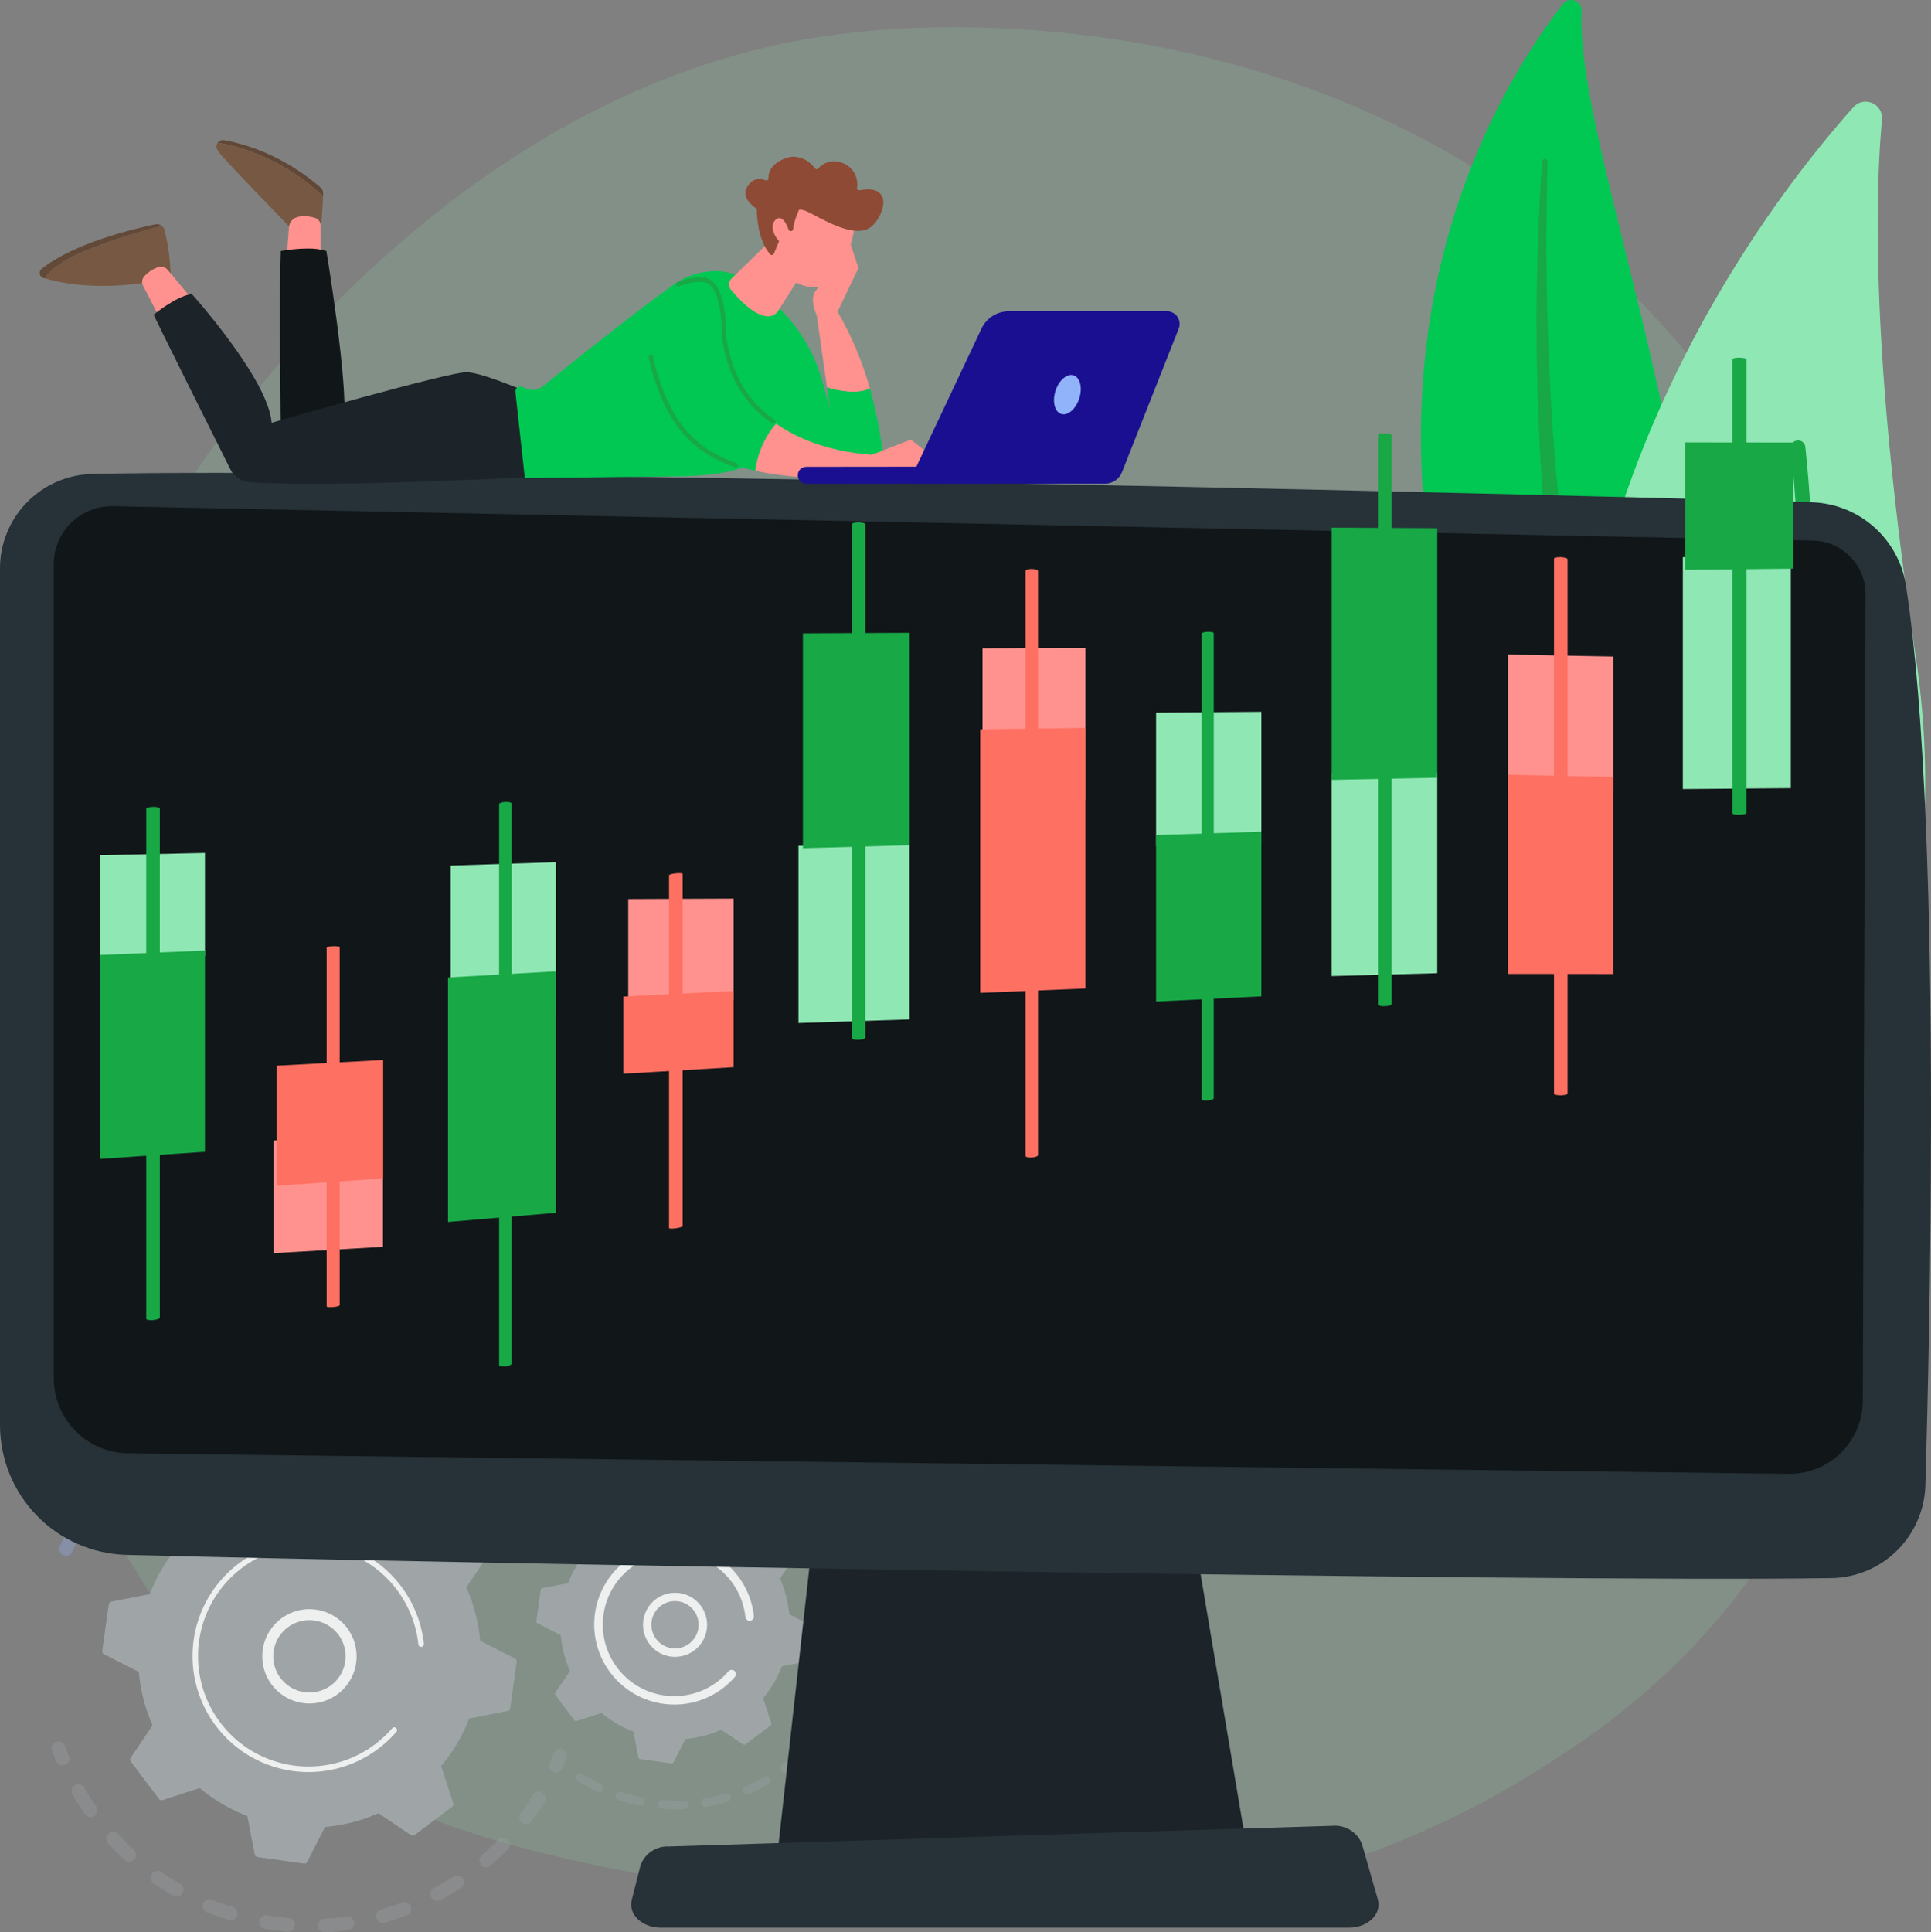 <svg xmlns="http://www.w3.org/2000/svg" xmlns:xlink="http://www.w3.org/1999/xlink" id="Group_226" data-name="Group 226" width="255.847" height="256" viewBox="0 0 255.847 256"><rect x="0" y="0" width="255.847" height="256" fill="#808080" stroke="none"/><defs><clipPath id="clip-path"><rect id="Rectangle_107" data-name="Rectangle 107" width="255.847" height="256" fill="none"></rect></clipPath><clipPath id="clip-path-2"><path id="Path_270" data-name="Path 270" d="M132.131,39.624c-.8.085-1.719.176-2.947.337C78.981,46.523,47.562,93.1,43.831,98.8c-31.467,48.077-33.47,125.69,7.711,162.895,18.123,16.373,39.216,19.654,64.2,24.3,15.488,2.883,65.582,11.316,109.405-17.945a96.341,96.341,0,0,0,16.921-13.735c38.981-40.181,38.884-113.5,8.233-160.837a117.065,117.065,0,0,0-23.04-26.142c-29.331-24.573-63.621-28.355-82.316-28.355a121.145,121.145,0,0,0-12.818.64" transform="translate(-20.401 -38.984)" fill="#00c853"></path></clipPath><clipPath id="clip-path-4"><rect id="Rectangle_24" data-name="Rectangle 24" width="22.993" height="161.656" fill="#18a846"></rect></clipPath><clipPath id="clip-path-5"><rect id="Rectangle_25" data-name="Rectangle 25" width="14.95" height="114.629" fill="#18a846"></rect></clipPath><clipPath id="clip-path-6"><rect id="Rectangle_26" data-name="Rectangle 26" width="66.349" height="22.847" fill="none"></rect></clipPath><clipPath id="clip-path-7"><rect id="Rectangle_27" data-name="Rectangle 27" width="68.273" height="25.299" fill="#9fa5a7"></rect></clipPath><clipPath id="clip-path-8"><rect id="Rectangle_28" data-name="Rectangle 28" width="39.748" height="18.78" fill="none"></rect></clipPath><clipPath id="clip-path-9"><rect id="Rectangle_29" data-name="Rectangle 29" width="35.872" height="16.209" fill="#9fa5a7"></rect></clipPath><clipPath id="clip-path-10"><path id="Path_290" data-name="Path 290" d="M1118.637,2132.978l-5.369,48.15h62.288l-8.113-48.15Z" transform="translate(-1113.268 -2132.978)" fill="#1c2429"></path></clipPath><clipPath id="clip-path-11"><path id="Path_291" data-name="Path 291" d="M12.232,677.19A12.512,12.512,0,0,0,0,689.7V803.177a17.214,17.214,0,0,0,16.77,17.209c41.447,1.069,186.407,3.66,225.861,3.079a12.666,12.666,0,0,0,12.47-12.306c.326-11.311.74-29.441.745-48.779v-.7c-.006-25.537-.734-53.057-3.321-69.709a13.034,13.034,0,0,0-12.463-11.033c-30.918-.989-156.123-3.894-211.046-3.894-6.766,0-12.46.044-16.785.141" transform="translate(0 -677.049)" fill="#263238"></path></clipPath><clipPath id="clip-path-12"><rect id="Rectangle_33" data-name="Rectangle 33" width="255.847" height="256" fill="#111619"></rect></clipPath><clipPath id="clip-path-13"><path id="Path_294" data-name="Path 294" d="M996.547,2613.92l-87.884,2.743a3.771,3.771,0,0,0-3.7,2.469l-1.17,4.626c-.479,1.894,1.381,3.657,3.857,3.657h91.162c2.517,0,4.385-1.817,3.838-3.731l-2.109-7.369a3.845,3.845,0,0,0-3.836-2.4l-.159,0" transform="translate(-903.718 -2613.918)" fill="#263238"></path></clipPath><clipPath id="clip-path-15"><rect id="Rectangle_45" data-name="Rectangle 45" width="223.706" height="91.963" fill="none"></rect></clipPath><clipPath id="clip-path-16"><path id="Path_296" data-name="Path 296" d="M2409.481,828.333l14.308-.119V797.8l-14.308-.2Z" transform="translate(-2409.481 -797.605)" fill="#8fe7b3"></path></clipPath><clipPath id="clip-path-17"><path id="Path_297" data-name="Path 297" d="M2225.039,1005.1v23.179a5.132,5.132,0,0,0,1.808,0v-23.147a2.63,2.63,0,0,0-.9-.095h-.158a2.013,2.013,0,0,0-.747.067" transform="translate(-2225.039 -1005.031)" fill="none"></path></clipPath><linearGradient id="linear-gradient" x1="-113.878" y1="6.988" x2="-113.827" y2="6.988" gradientUnits="objectBoundingBox"><stop offset="0" stop-color="#febbba"></stop><stop offset="1" stop-color="#ff928e"></stop></linearGradient><clipPath id="clip-path-18"><path id="Path_298" data-name="Path 298" d="M2159.043,955.22l13.948.072V937.326l-13.948-.264Z" transform="translate(-2159.043 -937.062)" fill="none"></path></clipPath><linearGradient id="linear-gradient-2" x1="-14.323" y1="9.286" x2="-14.317" y2="9.286" xlink:href="#linear-gradient"></linearGradient><clipPath id="clip-path-19"><path id="Path_300" data-name="Path 300" d="M1906.747,1106.034v26.882l13.985-.38v-26.588Z" transform="translate(-1906.747 -1105.948)" fill="#8fe7b3"></path></clipPath><clipPath id="clip-path-20"><path id="Path_301" data-name="Path 301" d="M1721.423,1093.315v21.795a4.411,4.411,0,0,0,1.625-.032v-21.763a4.412,4.412,0,0,0-1.625,0" transform="translate(-1721.423 -1093.24)" fill="none"></path></clipPath><linearGradient id="linear-gradient-3" x1="-98.037" y1="7.058" x2="-97.98" y2="7.058" xlink:href="#linear-gradient"></linearGradient><clipPath id="clip-path-21"><path id="Path_302" data-name="Path 302" d="M1655.309,1019.144v17.705l13.948-.314v-17.508Z" transform="translate(-1655.309 -1019.027)" fill="#8fe7b3"></path></clipPath><clipPath id="clip-path-22"><path id="Path_303" data-name="Path 303" d="M1467.719,981.274V1009.2a1.874,1.874,0,0,0,.835.081,1.9,1.9,0,0,0,.834-.113V981.282a1.886,1.886,0,0,0-.834-.1h-.038a1.767,1.767,0,0,0-.8.093" transform="translate(-1467.719 -981.181)" fill="none"></path></clipPath><linearGradient id="linear-gradient-4" x1="-81.359" y1="5.878" x2="-81.304" y2="5.878" xlink:href="#linear-gradient"></linearGradient><clipPath id="clip-path-23"><path id="Path_304" data-name="Path 304" d="M1406.765,927.872v20.344l13.641-.261V927.841Z" transform="translate(-1406.765 -927.841)" fill="none"></path></clipPath><linearGradient id="linear-gradient-5" x1="-9.543" y1="8.35" x2="-9.536" y2="8.35" xlink:href="#linear-gradient"></linearGradient><clipPath id="clip-path-24"><path id="Path_306" data-name="Path 306" d="M1143.27,1208.865v23.48l14.712-.48v-23.2Z" transform="translate(-1143.27 -1208.659)" fill="#8fe7b3"></path></clipPath><clipPath id="clip-path-25"><path id="Path_307" data-name="Path 307" d="M899.544,1286.479v13.528l13.953-.222v-13.366Z" transform="translate(-899.544 -1286.418)" fill="none"></path></clipPath><linearGradient id="linear-gradient-6" x1="-5.966" y1="10.079" x2="-5.959" y2="10.079" xlink:href="#linear-gradient"></linearGradient><clipPath id="clip-path-26"><path id="Path_308" data-name="Path 308" d="M645.263,1234.775v20.176l13.958-.7v-19.926Z" transform="translate(-645.263 -1234.325)" fill="#8fe7b3"></path></clipPath><clipPath id="clip-path-27"><path id="Path_309" data-name="Path 309" d="M451.873,1543.281a2.608,2.608,0,0,0-.865.1v21.43a2.558,2.558,0,0,0,.865.034,2.631,2.631,0,0,0,.863-.114v-21.4a1.6,1.6,0,0,0-.613-.055c-.079,0-.163,0-.25,0" transform="translate(-451.008 -1543.277)" fill="none"></path></clipPath><linearGradient id="linear-gradient-7" x1="-24.149" y1="5.244" x2="-24.096" y2="5.244" xlink:href="#linear-gradient"></linearGradient><clipPath id="clip-path-28"><path id="Path_310" data-name="Path 310" d="M391.8,1626.5v14.918l14.484-.836v-14.731Z" transform="translate(-391.796 -1625.851)" fill="none"></path></clipPath><linearGradient id="linear-gradient-8" x1="-2.503" y1="6.781" x2="-2.497" y2="6.781" xlink:href="#linear-gradient"></linearGradient><clipPath id="clip-path-29"><path id="Path_311" data-name="Path 311" d="M143.809,1221.4v13.842l13.852-.485V1221.1Z" transform="translate(-143.809 -1221.097)" fill="#8fe7b3"></path></clipPath><clipPath id="clip-path-30"><path id="Path_312" data-name="Path 312" d="M210.326,1155.111c-.5.011-.9.124-.9.253v67.581c0,.129.4.2.9.158s.9-.181.9-.31v-67.468c0-.123-.362-.216-.823-.216h-.074" transform="translate(-209.427 -1155.11)" fill="#18a846"></path></clipPath><clipPath id="clip-path-31"><path id="Path_313" data-name="Path 313" d="M143.809,1361.385V1388.4l13.852-.935V1360.8Z" transform="translate(-143.809 -1360.797)" fill="#18a846"></path></clipPath><clipPath id="clip-path-32"><path id="Path_314" data-name="Path 314" d="M468.57,1354.593c-.477.02-.865.11-.865.2v47.514c0,.091.387.131.865.089s.863-.149.863-.24v-47.436c0-.079-.288-.132-.674-.132-.061,0-.124,0-.189,0" transform="translate(-467.705 -1354.589)" fill="none"></path></clipPath><linearGradient id="linear-gradient-9" x1="-0.547" y1="4.652" x2="-0.545" y2="4.652" gradientUnits="objectBoundingBox"><stop offset="0" stop-color="#ff928e"></stop><stop offset="1" stop-color="#fe7062"></stop></linearGradient><clipPath id="clip-path-33"><path id="Path_315" data-name="Path 315" d="M395.99,1518.238v15.9l14.125-.962v-15.7Z" transform="translate(-395.99 -1517.476)" fill="none"></path></clipPath><linearGradient id="linear-gradient-10" x1="-1.531" y1="5.703" x2="-1.527" y2="5.703" xlink:href="#linear-gradient-9"></linearGradient><clipPath id="clip-path-34"><path id="Path_316" data-name="Path 316" d="M715.484,1148.016c-.46.021-.833.153-.833.3v74.321c0,.142.373.214.833.16s.832-.213.832-.355v-74.2c0-.129-.308-.222-.71-.222-.04,0-.08,0-.122,0" transform="translate(-714.651 -1148.013)" fill="#18a846"></path></clipPath><clipPath id="clip-path-35"><path id="Path_317" data-name="Path 317" d="M641.465,1391.373v32.393l14.31-1.215v-31.993Z" transform="translate(-641.465 -1390.558)" fill="#18a846"></path></clipPath><clipPath id="clip-path-36"><path id="Path_318" data-name="Path 318" d="M958.861,1250.069c-.5.049-.9.161-.9.251v46.74c0,.09.4.106.9.036s.9-.2.9-.287v-46.666c0-.061-.189-.1-.467-.1-.127,0-.273.007-.429.023" transform="translate(-957.963 -1250.047)" fill="none"></path></clipPath><linearGradient id="linear-gradient-11" x1="-1.655" y1="5.099" x2="-1.653" y2="5.099" xlink:href="#linear-gradient-9"></linearGradient><clipPath id="clip-path-37"><path id="Path_319" data-name="Path 319" d="M892.444,1419.437v10.225l14.61-.865v-10.1Z" transform="translate(-892.444 -1418.696)" fill="none"></path></clipPath><linearGradient id="linear-gradient-12" x1="-4.834" y1="7.069" x2="-4.829" y2="7.069" xlink:href="#linear-gradient-9"></linearGradient><clipPath id="clip-path-38"><path id="Path_320" data-name="Path 320" d="M1219.957,748.022v68.136c0,.13.394.217.88.194s.878-.148.878-.278V748.042c0-.13-.393-.24-.878-.246h-.038c-.468,0-.842.1-.842.226" transform="translate(-1219.957 -747.796)" fill="#18a846"></path></clipPath><clipPath id="clip-path-39"><path id="Path_321" data-name="Path 321" d="M1149.629,906.018V934.49l14.129-.4V905.952Z" transform="translate(-1149.629 -905.952)" fill="#18a846"></path></clipPath><clipPath id="clip-path-40"><path id="Path_322" data-name="Path 322" d="M1468.355,814.754v77.5c0,.148.371.245.828.215s.827-.174.827-.322v-77.38c0-.148-.37-.27-.827-.273h-.014c-.451,0-.814.117-.814.264" transform="translate(-1468.355 -814.49)" fill="none"></path></clipPath><linearGradient id="linear-gradient-13" x1="-1.507" y1="3.963" x2="-1.505" y2="3.963" xlink:href="#linear-gradient-9"></linearGradient><clipPath id="clip-path-41"><path id="Path_323" data-name="Path 323" d="M1403.447,1042.231v34.924l13.948-.583v-34.522Z" transform="translate(-1403.447 -1042.049)" fill="none"></path></clipPath><linearGradient id="linear-gradient-14" x1="-3.165" y1="5.267" x2="-3.163" y2="5.267" xlink:href="#linear-gradient-9"></linearGradient><clipPath id="clip-path-42"><path id="Path_324" data-name="Path 324" d="M1721.354,904.459c-.442.013-.8.119-.8.237v61.71c0,.118.359.183.8.145s.8-.165.8-.282V904.65c0-.11-.312-.192-.713-.192h-.087" transform="translate(-1720.553 -904.458)" fill="#18a846"></path></clipPath><clipPath id="clip-path-43"><path id="Path_325" data-name="Path 325" d="M1655.308,1191.151v22.062l13.948-.69V1190.71Z" transform="translate(-1655.308 -1190.71)" fill="#18a846"></path></clipPath><clipPath id="clip-path-44"><path id="Path_326" data-name="Path 326" d="M1972.951,620.526v75.434c0,.145.406.247.907.228s.906-.15.906-.294V620.565c0-.144-.405-.27-.906-.281h-.07c-.468,0-.837.1-.837.243" transform="translate(-1972.951 -620.283)" fill="#18a846"></path></clipPath><clipPath id="clip-path-45"><path id="Path_327" data-name="Path 327" d="M1906.779,788.773l13.985-.285V755.429l-13.985-.075Z" transform="translate(-1906.779 -755.354)" fill="#18a846"></path></clipPath><clipPath id="clip-path-46"><path id="Path_328" data-name="Path 328" d="M2225.031,797.8v70.862c0,.136.405.24.9.234s.9-.122.9-.258V797.877c0-.135-.4-.262-.9-.282l-.136,0c-.435,0-.769.088-.769.212" transform="translate(-2225.031 -797.592)" fill="none"></path></clipPath><linearGradient id="linear-gradient-15" x1="-2.813" y1="4.393" x2="-2.811" y2="4.393" xlink:href="#linear-gradient-9"></linearGradient><clipPath id="clip-path-47"><path id="Path_329" data-name="Path 329" d="M2159.038,1135.613l13.948.016v-26.1l-13.948-.295Z" transform="translate(-2159.038 -1109.238)" fill="none"></path></clipPath><linearGradient id="linear-gradient-16" x1="-6.434" y1="6.021" x2="-6.431" y2="6.021" xlink:href="#linear-gradient-9"></linearGradient><clipPath id="clip-path-48"><path id="Path_330" data-name="Path 330" d="M2480.664,512.253v60.179c0,.115.416.2.928.181s.927-.121.927-.236v-60.1c0-.115-.415-.214-.927-.221h-.058c-.485,0-.87.085-.87.2" transform="translate(-2480.664 -512.056)" fill="#18a846"></path></clipPath><clipPath id="clip-path-49"><path id="Path_331" data-name="Path 331" d="M2412.981,650.264l14.308-.16V633.4l-14.308-.014Z" transform="translate(-2412.981 -633.384)" fill="#18a846"></path></clipPath><clipPath id="clip-path-50"><path id="Path_332" data-name="Path 332" d="M311.622,200.794a17.843,17.843,0,0,1,2.331.478l.044.012a28.379,28.379,0,0,1,11.588,6.565c0-.13.009-.25.012-.353a.986.986,0,0,0-.327-.767,28.209,28.209,0,0,0-6.4-4.2,25.758,25.758,0,0,0-4.635-1.7c-.43-.116-1.083-.265-1.756-.387a.9.9,0,0,0-.16-.015.839.839,0,0,0-.7.372" transform="translate(-311.622 -200.422)" fill="#614736"></path></clipPath><clipPath id="clip-path-51"><path id="Path_333" data-name="Path 333" d="M310.115,205.381a5.742,5.742,0,0,0,.409.578c1.056,1.322,9.587,10.075,9.587,10.075s2.709.33,3.537-.149c.268-.155.4-2.967.452-4.385a28.4,28.4,0,0,0-11.632-6.576,17.842,17.842,0,0,0-2.331-.478.85.85,0,0,0-.022.935" transform="translate(-309.986 -204.446)" fill="none"></path></clipPath><clipPath id="clip-path-52"><path id="Path_334" data-name="Path 334" d="M410.961,309.589a1.471,1.471,0,0,0-.933,1.267l-.389,4.869,4.569.113v-5.214a1.019,1.019,0,0,0-.7-.973,4.887,4.887,0,0,0-1.464-.247,3.076,3.076,0,0,0-1.082.184" transform="translate(-409.64 -309.405)" fill="none"></path></clipPath><linearGradient id="linear-gradient-17" x1="-6.873" y1="32.399" x2="-6.856" y2="32.399" xlink:href="#linear-gradient"></linearGradient><clipPath id="clip-path-53"><path id="Path_335" data-name="Path 335" d="M71.9,326.051c-5.413,1.911-7,3.58-7.454,4.473,2.32.679,7.591,1.718,15.153.24l1.494-.7a28.582,28.582,0,0,0-.813-5.974,1.054,1.054,0,0,0-.337-.505,64.985,64.985,0,0,0-8.043,2.468" transform="translate(-64.443 -323.583)" fill="none"></path></clipPath><clipPath id="clip-path-54"><path id="Path_336" data-name="Path 336" d="M72.1,320.941c-2.688.559-10.812,2.472-15.057,5.913a.681.681,0,0,0,.222,1.182l.231.069c.457-.893,2.041-2.562,7.454-4.473a64.985,64.985,0,0,1,8.043-2.468,1.054,1.054,0,0,0-.893-.224" transform="translate(-56.788 -320.919)" fill="#634938"></path></clipPath><clipPath id="clip-path-55"><path id="Path_337" data-name="Path 337" d="M205.638,381.89a4.352,4.352,0,0,0-1.841,1.224,1.081,1.081,0,0,0-.159,1.225l2.315,4.485,4.139-2.754-3.182-3.813a1.178,1.178,0,0,0-1.273-.367" transform="translate(-203.517 -381.831)" fill="none"></path></clipPath><linearGradient id="linear-gradient-18" x1="-2.404" y1="28.05" x2="-2.392" y2="28.05" xlink:href="#linear-gradient"></linearGradient><clipPath id="clip-path-56"><path id="Path_338" data-name="Path 338" d="M401.069,356.07c-.238,5.026,0,24.226,0,24.226l8.389-1.7c.488-5.479-2.352-22.521-2.352-22.521a8.049,8.049,0,0,0-2.523-.331,21.246,21.246,0,0,0-3.514.331" transform="translate(-400.963 -355.739)" fill="#111619"></path></clipPath><clipPath id="clip-path-57"><path id="Path_339" data-name="Path 339" d="M219.974,423.55c.628,1.368,7.784,15.7,10.17,20.48a3.082,3.082,0,0,0,2.546,1.7c11.133.768,38.565-.772,38.565-.772l-.342-10.56s-7.126-3.18-9.45-3.244-25.852,6.7-25.852,6.7c-.425-5.767-10.585-17.069-10.585-17.069-2.146.335-5.053,2.764-5.053,2.764" transform="translate(-219.974 -420.786)" fill="#1c2429"></path></clipPath><clipPath id="clip-path-58"><path id="Path_340" data-name="Path 340" d="M1168.4,344.343s-3.147,3.418-4.02,4.522.133,3.2.133,3.2c1.145,1.328,2.77-.429,2.77-.429l2.776-5.8-1.293-3.847Z" transform="translate(-1164.028 -341.981)" fill="none"></path></clipPath><linearGradient id="linear-gradient-19" x1="-16.361" y1="19.663" x2="-16.347" y2="19.663" xlink:href="#linear-gradient"></linearGradient><clipPath id="clip-path-59"><path id="Path_341" data-name="Path 341" d="M1169.32,446.715l1.367,9.6c1.046.316,3.9,1.037,5.681.131a43.872,43.872,0,0,0-4.278-10.163Z" transform="translate(-1169.32 -446.286)" fill="none"></path></clipPath><linearGradient id="linear-gradient-20" x1="-15.352" y1="19.395" x2="-15.339" y2="19.395" xlink:href="#linear-gradient"></linearGradient><clipPath id="clip-path-60"><path id="Path_342" data-name="Path 342" d="M758.934,389.821c-5.8,4.147-14.416,11.1-17.357,13.492a2.165,2.165,0,0,1-2.244.3l-.491-.217a.657.657,0,0,0-.919.674l1.249,11.416,19.934-.23c2.39,0,9.314-.246,10.415-2.368l1.843-4.524a36.216,36.216,0,0,0,12.829,6.933,2.08,2.08,0,0,0,2.488-2.338,56.732,56.732,0,0,0-1.794-9.351c-1.783.906-4.636.185-5.681-.131l.393,2.758-1.05-3.714a21.558,21.558,0,0,0-7.737-11.326l-2.607-1.972a6.241,6.241,0,0,0-3.807-1.167,9.705,9.705,0,0,0-5.464,1.766" transform="translate(-737.919 -388.055)" fill="#00c853"></path></clipPath><clipPath id="clip-path-61"><path id="Path_343" data-name="Path 343" d="M1044.094,340.44a1.091,1.091,0,0,0-.081,1.481c1.89,2.252,3.512,3.433,4.861,3.522a1.579,1.579,0,0,0,1.421-.749l3.257-5.136-3.33-5.071Z" transform="translate(-1043.761 -334.487)" fill="none"></path></clipPath><linearGradient id="linear-gradient-21" x1="-9.739" y1="20.471" x2="-9.73" y2="20.471" xlink:href="#linear-gradient"></linearGradient><clipPath id="clip-path-62"><path id="Path_344" data-name="Path 344" d="M1247.238,631.356l.426,2.864,10.974-.041-6.128-4.875Z" transform="translate(-1247.238 -629.304)" fill="none"></path></clipPath><linearGradient id="linear-gradient-22" x1="-9.669" y1="18.148" x2="-9.662" y2="18.148" xlink:href="#linear-gradient"></linearGradient><clipPath id="clip-path-63"><path id="Path_345" data-name="Path 345" d="M1103.145,285.293c1.486,4.433,5.887,5.794,8.146,3.986s3.095-7.688,3.095-7.688l-8.279-3.877Z" transform="translate(-1103.145 -277.714)" fill="none"></path></clipPath><linearGradient id="linear-gradient-23" x1="-6.858" y1="14.424" x2="-6.852" y2="14.424" xlink:href="#linear-gradient"></linearGradient><clipPath id="clip-path-64"><path id="Path_346" data-name="Path 346" d="M1072.331,224.528c-1.768.779-2.043,1.868-2.014,2.547a.29.29,0,0,1-.414.277,1.747,1.747,0,0,0-2.247.666c-1.154,1.445.495,2.7.989,3.027a.291.291,0,0,1,.132.24c0,.752.122,4.03,1.765,5.879a.294.294,0,0,0,.488-.084l1.265-3.014a.293.293,0,0,1,.359-.165l.549.177a.291.291,0,0,0,.378-.233,7.6,7.6,0,0,1,.7-2.349s-.215-.771,1.95.394,5.417,2.877,7.332,1.858c1.867-.994,3.758-6-1.176-5.069a.291.291,0,0,1-.346-.3,3,3,0,0,0-1.936-3.321,2.753,2.753,0,0,0-3.178.729.29.29,0,0,1-.453-.007,3.656,3.656,0,0,0-2.78-1.552,3.356,3.356,0,0,0-1.361.305" transform="translate(-1067.256 -224.223)" fill="none"></path></clipPath><linearGradient id="linear-gradient-24" x1="-4.262" y1="14.361" x2="-4.258" y2="14.361" gradientUnits="objectBoundingBox"><stop offset="0" stop-color="#8e4a35"></stop><stop offset="1" stop-color="#8e4a35"></stop></linearGradient><clipPath id="clip-path-65"><path id="Path_347" data-name="Path 347" d="M1106.621,312.365c-1.173,1.022.306,3.27,1.65,3.7l.3-1.574s-.572-2.329-1.479-2.329a.714.714,0,0,0-.467.2" transform="translate(-1106.195 -312.161)" fill="none"></path></clipPath><linearGradient id="linear-gradient-25" x1="-24.557" y1="49.029" x2="-24.534" y2="49.029" xlink:href="#linear-gradient"></linearGradient><clipPath id="clip-path-66"><path id="Path_348" data-name="Path 348" d="M929.79,413.612c1.963,5.894,4.921,10.268,13.043,12.121a12.028,12.028,0,0,1,2.75-6.242,16.409,16.409,0,0,1-6.91-11.631s.236-7.279-2.754-7.426c-.114-.006-.231-.008-.349-.008-3.723,0-9.224,2.846-5.78,13.187" transform="translate(-928.701 -400.425)" fill="#00c853"></path></clipPath><clipPath id="clip-path-67"><path id="Path_349" data-name="Path 349" d="M968.107,397.909a.291.291,0,0,0,.231.534,7.248,7.248,0,0,1,3.166-.57c2.217.109,2.54,5.181,2.478,7.126a.284.284,0,0,0,0,.05c.732,5.2,2.848,8.873,6.658,11.558a.291.291,0,1,0,.335-.476c-3.664-2.582-5.7-6.122-6.414-11.139.016-.561.145-7.545-3.032-7.7q-.176-.008-.353-.008a7.851,7.851,0,0,0-3.073.625" transform="translate(-967.931 -397.284)" fill="#18a846"></path></clipPath><clipPath id="clip-path-68"><path id="Path_350" data-name="Path 350" d="M928.986,507.693a.291.291,0,0,0-.23.341,24.067,24.067,0,0,0,.8,3.007c1.544,4.636,3.9,9.247,10.639,11.572a.291.291,0,1,0,.19-.55c-6.5-2.243-8.78-6.711-10.277-11.206a23.476,23.476,0,0,1-.783-2.933.291.291,0,0,0-.285-.236.288.288,0,0,0-.056.005" transform="translate(-928.75 -507.688)" fill="#18a846"></path></clipPath><clipPath id="clip-path-69"><path id="Path_351" data-name="Path 351" d="M1081.419,612.7c4.11.938,9.54,1.23,16.836.747l-.012-2.824s-7.914.175-14.074-4.165a12.027,12.027,0,0,0-2.75,6.242" transform="translate(-1081.419 -606.459)" fill="none"></path></clipPath><linearGradient id="linear-gradient-26" x1="-5.621" y1="12.382" x2="-5.615" y2="12.382" xlink:href="#linear-gradient"></linearGradient><clipPath id="clip-path-70"><path id="Path_352" data-name="Path 352" d="M1168.464,668l-25.171.028a1.127,1.127,0,0,0-.055,2.252h.058l25.171-.027a1.127,1.127,0,0,0,.017-2.253h-.02" transform="translate(-1142.167 -668)" fill="none"></path></clipPath><linearGradient id="linear-gradient-27" x1="-4.179" y1="13.925" x2="-4.175" y2="13.925" gradientUnits="objectBoundingBox"><stop offset="0" stop-color="#09005d"></stop><stop offset="1" stop-color="#1a0f91"></stop></linearGradient><clipPath id="clip-path-71"><path id="Path_353" data-name="Path 353" d="M1313.894,445.658a4,4,0,0,0-3.614,2.291l-9.691,20.55h26.051a2.429,2.429,0,0,0,2.258-1.536l7.515-19.016a1.674,1.674,0,0,0-1.557-2.289Z" transform="translate(-1300.589 -445.658)" fill="none"></path></clipPath><linearGradient id="linear-gradient-28" x1="-3.167" y1="5.25" x2="-3.165" y2="5.25" xlink:href="#linear-gradient-27"></linearGradient></defs><g id="Group_225" data-name="Group 225" clip-path="url(#clip-path)"><g id="Group_71" data-name="Group 71" transform="translate(1.888 3.607)"><g id="Group_70" data-name="Group 70" opacity="0.16" clip-path="url(#clip-path-2)"><rect id="Rectangle_23" data-name="Rectangle 23" width="374.165" height="373.619" transform="matrix(0.729, -0.685, 0.685, 0.729, -138.953, 121.1)" fill="#8fe7b3"></rect></g></g><g id="Group_91" data-name="Group 91" transform="translate(0 0)"><g id="Group_90" data-name="Group 90" clip-path="url(#clip-path)"><path id="Path_271" data-name="Path 271" d="M2042.523,1.43a1.38,1.38,0,0,0-2.469-.9c-8.353,10.711-27.574,41.884-14.229,89.05,16.744,59.178,7.606,83.146-5.944,99.008,0,0,20.5-9.659,30.533-34.1,24.642-60.005-8.977-129.3-7.892-153.062" transform="translate(-1832.97 0.001)" fill="#00c853"></path><g id="Group_74" data-name="Group 74" transform="translate(192.905 21.065)" style="mix-blend-mode: soft-light;isolation: isolate"><g id="Group_73" data-name="Group 73"><g id="Group_72" data-name="Group 72" clip-path="url(#clip-path-4)"><path id="Path_272" data-name="Path 272" d="M2096.8,228c-.178,6.906-.22,13.812-.009,20.709q.262,10.346,1.156,20.654c.624,6.864,1.377,13.716,2.419,20.525,1.012,6.814,2.315,13.576,3.648,20.361,1.294,6.789,2.636,13.62,3.282,20.61a70.093,70.093,0,0,1-.993,21.06c-.37,1.725-.772,3.45-1.272,5.134-.469,1.694-1.012,3.368-1.587,5.032a72.665,72.665,0,0,1-16.479,26.79,1.335,1.335,0,0,1-1.96-1.814l0,0c1.141-1.267,2.267-2.545,3.332-3.868.543-.654,1.056-1.33,1.581-2,.5-.685,1.026-1.352,1.5-2.052a70.38,70.38,0,0,0,5.257-8.686,77.16,77.16,0,0,0,6.742-19.129,67.279,67.279,0,0,0,1.269-10.05,76.2,76.2,0,0,0-.217-10.17c-.576-6.792-1.848-13.565-3.093-20.363s-2.432-13.643-3.344-20.524q-.7-5.158-1.21-10.338c-.181-1.725-.328-3.453-.478-5.181q-.2-2.594-.368-5.189-.642-10.384-.64-20.784c.036-6.929.257-13.855.743-20.761a.358.358,0,0,1,.715.034" transform="translate(-2084.661 -227.638)" fill="#18a846"></path></g></g></g><path id="Path_273" data-name="Path 273" d="M2259.721,305.206a3.47,3.47,0,0,0,5.7.833c9.161-10.05,32.491-40.809,25.51-87.232-5.9-39.2-5.367-61.02-4.44-70.907a2.176,2.176,0,0,0-3.791-1.651c-15.438,17.276-61.182,78.235-22.98,158.957" transform="translate(-2037.137 -132.05)" fill="#8fe7b3"></path><g id="Group_77" data-name="Group 77" transform="translate(225.4 58.346)" style="mix-blend-mode: soft-light;isolation: isolate"><g id="Group_76" data-name="Group 76"><g id="Group_75" data-name="Group 75" clip-path="url(#clip-path-5)"><path id="Path_274" data-name="Path 274" d="M2436.329,745.036a.94.94,0,0,0,.172.071.962.962,0,0,0,1.2-.637c.177-.576,17.647-58.208,11.912-113.087a.962.962,0,1,0-1.914.2c5.693,54.479-11.661,111.749-11.837,112.32a.962.962,0,0,0,.465,1.131" transform="translate(-2435.821 -630.522)" fill="#18a846"></path></g></g></g><g id="Group_80" data-name="Group 80" transform="translate(7.848 183.266)" opacity="0.3"><g id="Group_79" data-name="Group 79"><g id="Group_78" data-name="Group 78" clip-path="url(#clip-path-6)"><path id="Path_275" data-name="Path 275" d="M181.22,2002.626a.911.911,0,0,1-1.212-.436c-.417-.884-.878-1.764-1.37-2.614a.911.911,0,0,1,.316-1.236l.015-.009a.911.911,0,0,1,1.245.331c.519.9,1,1.821,1.443,2.752a.911.911,0,0,1-.351,1.167.841.841,0,0,1-.085.046m-5.266-7.024c-.6-.775-1.247-1.531-1.911-2.248a.911.911,0,1,1,1.337-1.238c.7.755,1.376,1.55,2.011,2.365a.911.911,0,0,1-.159,1.279.945.945,0,0,1-.089.061.911.911,0,0,1-1.189-.219m-5.4-5.529c-.759-.619-1.554-1.213-2.364-1.765a.911.911,0,0,1,1.026-1.506c.853.581,1.69,1.207,2.49,1.858a.911.911,0,1,1-1.152,1.412m-6.5-4.181c-.879-.435-1.788-.835-2.7-1.193a.911.911,0,0,1,.664-1.7c.961.376,1.917.8,2.842,1.255a.911.911,0,0,1-.807,1.634m-7.274-2.628c-.952-.228-1.926-.418-2.9-.564a.911.911,0,1,1,.273-1.8c1.021.155,2.047.354,3.048.594a.911.911,0,1,1-.424,1.772m-7.674-.953c-.98-.012-1.972.019-2.95.09a.911.911,0,0,1-.133-1.817c1.029-.075,2.073-.107,3.1-.095a.911.911,0,1,1-.022,1.822m-30.186,15.277a.911.911,0,0,1-.238-1.267c.582-.851,1.209-1.688,1.864-2.487a.911.911,0,0,1,1.41,1.154c-.622.759-1.217,1.554-1.769,2.362a.91.91,0,0,1-1.266.238m22.5-14.505c-.957.206-1.917.457-2.853.745a.911.911,0,1,1-.536-1.742c.986-.3,2-.567,3-.784a.911.911,0,1,1,.384,1.781m-17.46,8.366a.911.911,0,0,1,.052-1.287c.758-.7,1.555-1.374,2.371-2.008a.911.911,0,0,1,1.118,1.439c-.775.6-1.533,1.243-2.253,1.908a.9.9,0,0,1-.147.11.911.911,0,0,1-1.141-.162m10.137-5.9c-.886.415-1.767.874-2.616,1.365a.911.911,0,0,1-.928-1.568l.017-.01c.894-.517,1.821-1,2.754-1.437a.911.911,0,0,1,.859,1.6.947.947,0,0,1-.086.046" transform="translate(-115.394 -1980.488)" fill="#91b3fa"></path><path id="Path_276" data-name="Path 276" d="M86.191,2196.449a.906.906,0,0,0,.36-.408c.191-.429.394-.861.6-1.285a.911.911,0,1,0-1.633-.808c-.221.446-.434.9-.635,1.352a.911.911,0,0,0,1.3,1.149" transform="translate(-84.807 -2173.735)" fill="#91b3fa"></path></g></g></g><g id="Group_83" data-name="Group 83" transform="translate(6.84 230.701)" opacity="0.3"><g id="Group_82" data-name="Group 82"><g id="Group_81" data-name="Group 81" clip-path="url(#clip-path-7)"><path id="Path_277" data-name="Path 277" d="M75.823,2496.153a.911.911,0,0,0,.371-1.121c-.177-.435-.347-.881-.507-1.326a.911.911,0,1,0-1.715.615c.168.468.347.938.533,1.4a.911.911,0,0,0,1.187.5.83.83,0,0,0,.13-.065" transform="translate(-73.918 -2493.102)" fill="#9fa5a7"></path><path id="Path_278" data-name="Path 278" d="M151.411,2570.114a.911.911,0,1,1-.866-1.6c.843-.455,1.679-.954,2.5-1.487a.911.911,0,0,1,1,1.526q-.531.346-1.069.672c-.512.31-1.035.61-1.557.891m5.305-4.645a.911.911,0,0,1,.092-1.285c.73-.633,1.441-1.3,2.114-1.992a.911.911,0,1,1,1.3,1.272c-.708.726-1.457,1.431-2.225,2.1a.891.891,0,0,1-.125.091.911.911,0,0,1-1.16-.184m-9.824,6.7c-.949.355-1.927.675-2.906.95a.911.911,0,1,1-.493-1.754c.93-.261,1.858-.564,2.759-.9a.911.911,0,0,1,.792,1.632.94.94,0,0,1-.153.074m15.277-12.3a.911.911,0,0,1-.192-1.274c.573-.776,1.119-1.586,1.624-2.407a.911.911,0,0,1,1.552.954c-.532.865-1.107,1.717-1.71,2.535a.909.909,0,0,1-1.274.192m-23.04,14.256c-1,.138-2.027.234-3.042.287a.911.911,0,1,1-.1-1.819c.964-.051,1.937-.142,2.89-.273a.911.911,0,1,1,.248,1.805m-8,.209c-1.012-.085-2.032-.214-3.032-.383a.911.911,0,1,1,.3-1.8c.95.16,1.92.282,2.881.364a.911.911,0,0,1-.152,1.815m-7.86-1.54c-.97-.3-1.938-.651-2.876-1.033a.911.911,0,0,1,.687-1.687c.892.363,1.811.694,2.733.982a.911.911,0,1,1-.544,1.739m-7.337-3.218c-.88-.508-1.748-1.06-2.581-1.64a.911.911,0,1,1,1.041-1.5c.791.551,1.615,1.075,2.451,1.557a.911.911,0,1,1-.911,1.578m-6.454-4.753c-.745-.688-1.469-1.417-2.155-2.167a.911.911,0,1,1,1.345-1.229c.651.712,1.34,1.4,2.047,2.058a.911.911,0,1,1-1.237,1.338m-5.247-6.048c-.425-.614-.837-1.249-1.223-1.887q-.21-.347-.411-.7a.9.9,0,0,1,.335-1.244.911.911,0,0,1,1.244.334q.191.332.39.662c.367.606.758,1.209,1.162,1.794a.91.91,0,0,1-.231,1.267l-.047.031a.911.911,0,0,1-1.22-.261" transform="translate(-99.827 -2549.12)" fill="#9fa5a7"></path><path id="Path_279" data-name="Path 279" d="M787.384,2506.762a.907.907,0,0,0,.362-.413c.2-.452.391-.916.572-1.38a.911.911,0,0,0-1.7-.663c-.172.441-.355.882-.543,1.311a.911.911,0,0,0,1.306,1.145" transform="translate(-720.107 -2502.743)" fill="#9fa5a7"></path></g></g></g><path id="Path_280" data-name="Path 280" d="M201.175,2102.692a.426.426,0,0,0-.228-.439l-4.616-2.357a22.576,22.576,0,0,0-1.826-7.083l2.9-4.294a.426.426,0,0,0-.013-.494l-3.739-4.966a.425.425,0,0,0-.471-.149l-4.927,1.6a22.57,22.57,0,0,0-6.3-3.712l-.989-5.087a.426.426,0,0,0-.359-.341l-6.156-.867a.426.426,0,0,0-.439.228l-2.357,4.616a22.572,22.572,0,0,0-7.083,1.826l-4.294-2.9a.426.426,0,0,0-.494.013l-4.966,3.739a.426.426,0,0,0-.149.471l1.6,4.927a22.571,22.571,0,0,0-3.713,6.3l-5.087.989a.426.426,0,0,0-.34.359l-.868,6.156a.426.426,0,0,0,.228.439l4.616,2.357a22.572,22.572,0,0,0,1.826,7.082l-2.9,4.294a.426.426,0,0,0,.013.494l3.739,4.966a.426.426,0,0,0,.471.149l4.927-1.6a22.576,22.576,0,0,0,6.3,3.712l.989,5.087a.426.426,0,0,0,.359.341l6.156.867a.427.427,0,0,0,.439-.228l2.357-4.616a22.579,22.579,0,0,0,7.083-1.826l4.294,2.9a.426.426,0,0,0,.494-.013l4.966-3.739a.426.426,0,0,0,.149-.472l-1.6-4.927a22.582,22.582,0,0,0,3.713-6.3l5.087-.989a.426.426,0,0,0,.34-.359Z" transform="translate(-132.716 -1882.53)" fill="#9fa5a7"></path><path id="Path_281" data-name="Path 281" d="M384.166,2315.785a6.247,6.247,0,1,1,.818-.417,6.256,6.256,0,0,1-.818.417m-6.858-7.57a4.791,4.791,0,1,0,2.579-2.607,4.845,4.845,0,0,0-.633.323,4.755,4.755,0,0,0-1.946,2.284" transform="translate(-340.745 -2090.595)" fill="#eeefef"></path><path id="Path_282" data-name="Path 282" d="M298.9,2233.535a15.509,15.509,0,0,0,1.308-.885q.2-.15.4-.308a15.477,15.477,0,0,0,1.789-1.69l.022-.025.063-.071.122-.139a.364.364,0,0,0,.036-.427.353.353,0,0,0-.074-.087.364.364,0,0,0-.514.037,14.653,14.653,0,0,1-16.229,4.131,14.55,14.55,0,0,1-6.545-4.893,14.873,14.873,0,0,1-.844-1.248,14.637,14.637,0,1,1,27.092-9.108.36.36,0,0,0,.051.15.364.364,0,0,0,.674-.227,15.366,15.366,0,1,0-28.441,9.562,15.724,15.724,0,0,0,.886,1.31,15.368,15.368,0,0,0,20.208,3.917" transform="translate(-250.092 -2000.975)" fill="#eeefef"></path><g id="Group_86" data-name="Group 86" transform="translate(73.311 191.096)" opacity="0.3"><g id="Group_85" data-name="Group 85"><g id="Group_84" data-name="Group 84" clip-path="url(#clip-path-8)"><path id="Path_283" data-name="Path 283" d="M1206.551,2243.714a.562.562,0,0,0,.252-.625c-.122-.462-.26-.926-.41-1.38a.563.563,0,1,0-1.069.353c.143.433.274.875.391,1.316a.562.562,0,0,0,.835.337" transform="translate(-1167.074 -2225.015)" fill="#91b3fa"></path><path id="Path_284" data-name="Path 284" d="M830.187,2079.763a.563.563,0,0,1-.75-.268,23.308,23.308,0,0,0-1.119-2.079q-.128-.212-.263-.423a.563.563,0,0,1,.174-.777.583.583,0,0,1,.777.174q.14.221.275.443a24.455,24.455,0,0,1,1.173,2.18.563.563,0,0,1-.216.722l-.051.028m-3.806-5.085a23.322,23.322,0,0,0-1.945-2.093.563.563,0,0,1,.776-.815,24.412,24.412,0,0,1,2.039,2.194.563.563,0,0,1-.078.792.614.614,0,0,1-.066.047.563.563,0,0,1-.725-.125m-4.134-3.93a23.1,23.1,0,0,0-2.4-1.551.563.563,0,0,1,.551-.981,24.307,24.307,0,0,1,2.517,1.627.563.563,0,0,1-.668.906m-4.973-2.794a23.278,23.278,0,0,0-2.706-.917.563.563,0,0,1,.294-1.086,24.31,24.31,0,0,1,2.838.961.563.563,0,0,1-.426,1.042m-5.5-1.5a23.378,23.378,0,0,0-2.847-.232.563.563,0,0,1,.023-1.125,24.65,24.65,0,0,1,2.984.243.563.563,0,0,1-.16,1.115m-5.7-.114a23.126,23.126,0,0,0-2.815.469.563.563,0,0,1-.253-1.1,24.153,24.153,0,0,1,2.953-.492.563.563,0,0,1,.116,1.119m-5.553,1.284a23.2,23.2,0,0,0-2.616,1.147.563.563,0,0,1-.515-1,24.4,24.4,0,0,1,2.744-1.2.563.563,0,0,1,.486,1.009.553.553,0,0,1-.1.047m-8.126,4.306a.562.562,0,0,1,.052-.794,24.509,24.509,0,0,1,2.045-1.609c.108-.077.216-.151.324-.225a.557.557,0,0,1,.782.15.563.563,0,0,1-.15.782c-.1.069-.2.139-.306.212a23.459,23.459,0,0,0-1.953,1.536.537.537,0,0,1-.08.059.562.562,0,0,1-.714-.111" transform="translate(-792.249 -2065.101)" fill="#91b3fa"></path></g></g></g><g id="Group_89" data-name="Group 89" transform="translate(76.341 223.491)" opacity="0.3"><g id="Group_88" data-name="Group 88"><g id="Group_87" data-name="Group 87" clip-path="url(#clip-path-9)"><path id="Path_285" data-name="Path 285" d="M850.485,2465.835a24.56,24.56,0,0,1-2.625,1.337.563.563,0,0,1-.449-1.032,23.262,23.262,0,0,0,2.5-1.275.563.563,0,0,1,.577.967l-.007,0m1.658-1.75a.563.563,0,0,1,.106-.788,23.574,23.574,0,0,0,2.13-1.836.563.563,0,0,1,.785.807,24.626,24.626,0,0,1-2.232,1.924.47.47,0,0,1-.051.035.562.562,0,0,1-.738-.141m-7.053,4.1a24.366,24.366,0,0,1-2.871.663.563.563,0,1,1-.187-1.11,23.443,23.443,0,0,0,2.739-.632.562.562,0,1,1,.319,1.079m11.266-8.008a.562.562,0,0,1-.087-.791,23.112,23.112,0,0,0,1.623-2.3.563.563,0,0,1,.957.592,24.15,24.15,0,0,1-1.7,2.407.569.569,0,0,1-.147.129.562.562,0,0,1-.644-.043m-17.065,8.98a24.405,24.405,0,0,1-2.946-.047.563.563,0,0,1,.086-1.122,23.252,23.252,0,0,0,2.81.045.563.563,0,0,1,.316,1.044.556.556,0,0,1-.266.081m-5.864-.448a24.647,24.647,0,0,1-2.849-.75.563.563,0,0,1,.352-1.069,23.522,23.522,0,0,0,2.719.716.563.563,0,0,1-.221,1.1m-5.589-1.84a24.28,24.28,0,0,1-2.587-1.413.563.563,0,0,1,.6-.953,23,23,0,0,0,2.467,1.347.563.563,0,0,1,.27.749.553.553,0,0,1-.217.241.562.562,0,0,1-.531.029" transform="translate(-824.987 -2452.967)" fill="#9fa5a7"></path><path id="Path_286" data-name="Path 286" d="M1195.388,2417.521a.561.561,0,0,0,.219-.246c.2-.437.391-.883.563-1.324a.563.563,0,0,0-1.049-.41c-.164.42-.345.845-.537,1.263a.563.563,0,0,0,.8.716" transform="translate(-1160.337 -2415.184)" fill="#9fa5a7"></path></g></g></g><path id="Path_287" data-name="Path 287" d="M804.6,2146.316a.285.285,0,0,0-.153-.293l-3.089-1.577a15.109,15.109,0,0,0-1.222-4.74l1.938-2.873a.285.285,0,0,0-.009-.331l-2.5-3.323a.285.285,0,0,0-.315-.1l-3.3,1.068a15.108,15.108,0,0,0-4.217-2.484l-.662-3.4a.285.285,0,0,0-.24-.228l-4.119-.581a.285.285,0,0,0-.294.153l-1.577,3.088a15.091,15.091,0,0,0-4.739,1.222l-2.873-1.938a.284.284,0,0,0-.331.009l-3.323,2.5a.285.285,0,0,0-.1.315l1.068,3.3a15.107,15.107,0,0,0-2.484,4.217l-3.4.662a.285.285,0,0,0-.228.24l-.58,4.12a.284.284,0,0,0,.152.293l3.089,1.577a15.106,15.106,0,0,0,1.222,4.74l-1.938,2.873a.285.285,0,0,0,.009.331l2.5,3.323a.286.286,0,0,0,.315.1l3.3-1.069a15.1,15.1,0,0,0,4.217,2.485l.662,3.4a.285.285,0,0,0,.24.228l4.119.581a.285.285,0,0,0,.294-.153l1.577-3.088a15.112,15.112,0,0,0,4.739-1.222l2.873,1.938a.286.286,0,0,0,.331-.009l3.323-2.5a.285.285,0,0,0,.1-.315l-1.068-3.3a15.11,15.11,0,0,0,2.484-4.217l3.4-.662a.285.285,0,0,0,.228-.24Z" transform="translate(-696.791 -1930.583)" fill="#9fa5a7"></path><path id="Path_288" data-name="Path 288" d="M926.362,2288.241a4.242,4.242,0,1,1,.562-.286,4.38,4.38,0,0,1-.562.286m-4.536-2.71a3.131,3.131,0,1,0,1.673-4.1,3.213,3.213,0,0,0-.41.209,3.136,3.136,0,0,0-1.263,3.891" transform="translate(-835.281 -2069.074)" fill="#eeefef"></path><path id="Path_289" data-name="Path 289" d="M867.035,2230.947a10.683,10.683,0,0,0,2.478-2.071l.064-.073a.563.563,0,0,0,.056-.659.572.572,0,0,0-.114-.134.564.564,0,0,0-.793.058,9.5,9.5,0,0,1-1.475,1.376h0l-.089.066a9.385,9.385,0,0,1-4.3,1.753,9.524,9.524,0,0,1-2.551.006l-.021,0-.064-.009a9.413,9.413,0,0,1-6.247-3.683,9.55,9.55,0,0,1-.547-.808,9.475,9.475,0,1,1,17.538-5.9.563.563,0,0,0,.619.5.563.563,0,0,0,.5-.619,10.575,10.575,0,0,0-1.47-4.36,10.723,10.723,0,0,0-.6-.892,10.6,10.6,0,0,0-17.548,11.849,10.82,10.82,0,0,0,.611.9,10.616,10.616,0,0,0,13.952,2.7" transform="translate(-772.207 -2006.651)" fill="#eeefef"></path></g></g><g id="Group_93" data-name="Group 93" transform="translate(103.017 197.377)"><g id="Group_92" data-name="Group 92" clip-path="url(#clip-path-10)"><rect id="Rectangle_31" data-name="Rectangle 31" width="76.361" height="78.726" transform="translate(-23.401 29.73) rotate(-51.793)" fill="#1c2429"></rect></g></g><g id="Group_95" data-name="Group 95" transform="translate(0 62.651)"><g id="Group_94" data-name="Group 94" clip-path="url(#clip-path-11)"><rect id="Rectangle_32" data-name="Rectangle 32" width="153.385" height="259.463" transform="matrix(0.025, -1, 1, 0.025, -3.696, 146.904)" fill="#263238"></rect></g></g><g id="Group_97" data-name="Group 97" transform="translate(0 0)"><g id="Group_96" data-name="Group 96" clip-path="url(#clip-path-12)"><path id="Path_292" data-name="Path 292" d="M76.946,732.383V840.193a9.974,9.974,0,0,0,9.825,9.973l220.011,2.718a9.707,9.707,0,0,0,9.852-9.67L317,736.368a7.1,7.1,0,0,0-6.926-7.123l-225.25-4.551a7.692,7.692,0,0,0-7.879,7.689" transform="translate(-69.826 -657.632)" fill="#111619"></path><path id="Path_293" data-name="Path 293" d="M441.592,2113.552" transform="translate(-193.128 -1913.833)" fill="#111619"></path></g></g><g id="Group_99" data-name="Group 99" transform="translate(83.626 241.881)"><g id="Group_98" data-name="Group 98" clip-path="url(#clip-path-13)"><rect id="Rectangle_34" data-name="Rectangle 34" width="100.4" height="18.088" transform="translate(-1.025 0.029) rotate(-2.642)" fill="#263238"></rect></g></g><g id="Group_104" data-name="Group 104" transform="translate(0 0)"><g id="Group_103" data-name="Group 103" clip-path="url(#clip-path)"><g id="Group_102" data-name="Group 102" transform="translate(13.337 89.486)" opacity="0.4"><g id="Group_101" data-name="Group 101"><g id="Group_100" data-name="Group 100" clip-path="url(#clip-path-15)"><path id="Path_468" data-name="Path 468" d="M0,49.115Z" transform="translate(0 42.848)" fill="#fff"></path></g></g></g></g></g><g id="Group_108" data-name="Group 108" transform="translate(222.963 73.807)"><g id="Group_107" data-name="Group 107" clip-path="url(#clip-path-16)"><rect id="Rectangle_48" data-name="Rectangle 48" width="14.308" height="30.728" fill="#8fe7b3"></rect></g></g><g id="Group_110" data-name="Group 110" transform="translate(205.896 93.001)"><g id="Group_109" data-name="Group 109" clip-path="url(#clip-path-17)"><rect id="Rectangle_49" data-name="Rectangle 49" width="1.808" height="23.325" transform="translate(0 0)" fill="url(#linear-gradient)"></rect></g></g><g id="Group_112" data-name="Group 112" transform="translate(199.789 86.712)"><g id="Group_111" data-name="Group 111" clip-path="url(#clip-path-18)"><rect id="Rectangle_50" data-name="Rectangle 50" width="13.948" height="18.23" fill="url(#linear-gradient-2)"></rect></g></g><g id="Group_116" data-name="Group 116" transform="translate(176.442 102.34)"><g id="Group_115" data-name="Group 115" clip-path="url(#clip-path-19)"><rect id="Rectangle_52" data-name="Rectangle 52" width="13.985" height="26.968" transform="translate(0 0)" fill="#8fe7b3"></rect></g></g><g id="Group_118" data-name="Group 118" transform="translate(159.293 101.164)"><g id="Group_117" data-name="Group 117" clip-path="url(#clip-path-20)"><rect id="Rectangle_53" data-name="Rectangle 53" width="1.625" height="21.939" transform="translate(0 0)" fill="url(#linear-gradient-3)"></rect></g></g><g id="Group_120" data-name="Group 120" transform="translate(153.175 94.296)"><g id="Group_119" data-name="Group 119" clip-path="url(#clip-path-21)"><rect id="Rectangle_54" data-name="Rectangle 54" width="13.949" height="17.823" transform="translate(0 0)" fill="#8fe7b3"></rect></g></g><g id="Group_122" data-name="Group 122" transform="translate(135.816 90.794)"><g id="Group_121" data-name="Group 121" clip-path="url(#clip-path-22)"><rect id="Rectangle_55" data-name="Rectangle 55" width="1.669" height="28.108" fill="url(#linear-gradient-4)"></rect></g></g><g id="Group_124" data-name="Group 124" transform="translate(130.176 85.858)"><g id="Group_123" data-name="Group 123" clip-path="url(#clip-path-23)"><rect id="Rectangle_56" data-name="Rectangle 56" width="13.641" height="20.376" transform="translate(0 0)" fill="url(#linear-gradient-5)"></rect></g></g><g id="Group_128" data-name="Group 128" transform="translate(105.793 111.844)"><g id="Group_127" data-name="Group 127" clip-path="url(#clip-path-24)"><rect id="Rectangle_58" data-name="Rectangle 58" width="14.712" height="23.685" fill="#8fe7b3"></rect></g></g><g id="Group_130" data-name="Group 130" transform="translate(83.24 119.04)"><g id="Group_129" data-name="Group 129" clip-path="url(#clip-path-25)"><rect id="Rectangle_59" data-name="Rectangle 59" width="13.953" height="13.589" transform="translate(0 0)" fill="url(#linear-gradient-6)"></rect></g></g><g id="Group_132" data-name="Group 132" transform="translate(59.71 114.219)"><g id="Group_131" data-name="Group 131" clip-path="url(#clip-path-26)"><rect id="Rectangle_60" data-name="Rectangle 60" width="13.958" height="20.626" transform="translate(0)" fill="#8fe7b3"></rect></g></g><g id="Group_134" data-name="Group 134" transform="translate(41.734 142.808)"><g id="Group_133" data-name="Group 133" clip-path="url(#clip-path-27)"><rect id="Rectangle_61" data-name="Rectangle 61" width="1.728" height="21.587" transform="translate(0 0)" fill="url(#linear-gradient-7)"></rect></g></g><g id="Group_136" data-name="Group 136" transform="translate(36.255 150.449)"><g id="Group_135" data-name="Group 135" clip-path="url(#clip-path-28)"><rect id="Rectangle_62" data-name="Rectangle 62" width="14.484" height="15.566" transform="translate(0 0)" fill="url(#linear-gradient-8)"></rect></g></g><g id="Group_138" data-name="Group 138" transform="translate(13.307 112.995)"><g id="Group_137" data-name="Group 137" clip-path="url(#clip-path-29)"><rect id="Rectangle_63" data-name="Rectangle 63" width="13.852" height="14.15" transform="translate(0)" fill="#8fe7b3"></rect></g></g><g id="Group_140" data-name="Group 140" transform="translate(19.379 106.889)"><g id="Group_139" data-name="Group 139" clip-path="url(#clip-path-30)"><rect id="Rectangle_64" data-name="Rectangle 64" width="59.59" height="35.975" transform="translate(-29.694 50.615) rotate(-59.601)" fill="#18a846"></rect></g></g><g id="Group_142" data-name="Group 142" transform="translate(13.307 125.922)"><g id="Group_141" data-name="Group 141" clip-path="url(#clip-path-31)"><rect id="Rectangle_65" data-name="Rectangle 65" width="30.816" height="25.914" transform="matrix(0.506, -0.863, 0.863, 0.506, -12.046, 20.534)" fill="#18a846"></rect></g></g><g id="Group_144" data-name="Group 144" transform="translate(43.279 125.348)"><g id="Group_143" data-name="Group 143" clip-path="url(#clip-path-32)"><rect id="Rectangle_66" data-name="Rectangle 66" width="42.146" height="25.703" transform="matrix(0.506, -0.863, 0.863, 0.506, -20.884, 35.598)" fill="url(#linear-gradient-9)"></rect></g></g><g id="Group_146" data-name="Group 146" transform="translate(36.643 140.421)"><g id="Group_145" data-name="Group 145" clip-path="url(#clip-path-33)"><rect id="Rectangle_67" data-name="Rectangle 67" width="21.518" height="20.614" transform="matrix(0.506, -0.863, 0.863, 0.506, -7.272, 12.395)" fill="url(#linear-gradient-10)"></rect></g></g><g id="Group_148" data-name="Group 148" transform="translate(66.131 106.232)"><g id="Group_147" data-name="Group 147" clip-path="url(#clip-path-34)"><rect id="Rectangle_68" data-name="Rectangle 68" width="65.388" height="39.302" transform="translate(-32.661 55.672) rotate(-59.601)" fill="#18a846"></rect></g></g><g id="Group_150" data-name="Group 150" transform="translate(59.358 128.676)"><g id="Group_149" data-name="Group 149" clip-path="url(#clip-path-35)"><rect id="Rectangle_69" data-name="Rectangle 69" width="35.883" height="29.146" transform="matrix(0.506, -0.863, 0.863, 0.506, -14.494, 24.705)" fill="#18a846"></rect></g></g><g id="Group_152" data-name="Group 152" transform="translate(88.646 115.674)"><g id="Group_151" data-name="Group 151" clip-path="url(#clip-path-36)"><rect id="Rectangle_70" data-name="Rectangle 70" width="41.549" height="25.39" transform="matrix(0.506, -0.863, 0.863, 0.506, -20.565, 35.054)" fill="url(#linear-gradient-11)"></rect></g></g><g id="Group_154" data-name="Group 154" transform="translate(82.583 131.28)"><g id="Group_153" data-name="Group 153" clip-path="url(#clip-path-37)"><rect id="Rectangle_71" data-name="Rectangle 71" width="16.852" height="18.151" transform="translate(-4.786 8.159) rotate(-59.601)" fill="url(#linear-gradient-12)"></rect></g></g><g id="Group_156" data-name="Group 156" transform="translate(112.89 69.198)"><g id="Group_155" data-name="Group 155" clip-path="url(#clip-path-38)"><path id="Path_469" data-name="Path 469" d="M2.746,4.527,60.317,0,57.571,31.854,0,36.38Z" transform="translate(-30.071 51.098) rotate(-59.601)" fill="#18a846"></path></g></g><g id="Group_158" data-name="Group 158" transform="translate(106.382 83.833)"><g id="Group_157" data-name="Group 157" clip-path="url(#clip-path-39)"><rect id="Rectangle_73" data-name="Rectangle 73" width="31.765" height="26.628" transform="matrix(0.506, -0.863, 0.863, 0.506, -12.456, 21.231)" fill="#18a846"></rect></g></g><g id="Group_160" data-name="Group 160" transform="translate(135.875 75.369)"><g id="Group_159" data-name="Group 159" clip-path="url(#clip-path-40)"><rect id="Rectangle_74" data-name="Rectangle 74" width="68.119" height="40.9" transform="matrix(0.506, -0.863, 0.863, 0.506, -34.045, 58.032)" fill="url(#linear-gradient-13)"></rect></g></g><g id="Group_162" data-name="Group 162" transform="translate(129.869 96.427)"><g id="Group_161" data-name="Group 161" clip-path="url(#clip-path-41)"><rect id="Rectangle_75" data-name="Rectangle 75" width="37.338" height="29.795" transform="translate(-15.322 26.117) rotate(-59.601)" fill="url(#linear-gradient-14)"></rect></g></g><g id="Group_164" data-name="Group 164" transform="translate(159.213 83.695)"><g id="Group_163" data-name="Group 163" clip-path="url(#clip-path-42)"><rect id="Rectangle_76" data-name="Rectangle 76" width="54.4" height="32.82" transform="translate(-27.117 46.223) rotate(-59.601)" fill="#18a846"></rect></g></g><g id="Group_166" data-name="Group 166" transform="translate(153.175 110.183)"><g id="Group_165" data-name="Group 165" clip-path="url(#clip-path-43)"><rect id="Rectangle_77" data-name="Rectangle 77" width="26.468" height="23.418" transform="matrix(0.506, -0.863, 0.863, 0.506, -9.822, 16.741)" fill="#18a846"></rect></g></g><g id="Group_168" data-name="Group 168" transform="translate(182.568 57.398)"><g id="Group_167" data-name="Group 167" clip-path="url(#clip-path-44)"><path id="Path_470" data-name="Path 470" d="M7.6,12.4,67.406,0,59.8,28.174,0,40.57Z" transform="translate(-33.644 56.767) rotate(-59.601)" fill="#18a846"></path></g></g><g id="Group_170" data-name="Group 170" transform="translate(176.445 69.897)"><g id="Group_169" data-name="Group 169" clip-path="url(#clip-path-45)"><rect id="Rectangle_79" data-name="Rectangle 79" width="35.901" height="28.973" transform="translate(-14.585 24.862) rotate(-59.601)" fill="#18a846"></rect></g></g><g id="Group_172" data-name="Group 172" transform="translate(205.895 73.806)"><g id="Group_171" data-name="Group 171" clip-path="url(#clip-path-46)"><rect id="Rectangle_80" data-name="Rectangle 80" width="62.425" height="37.645" transform="translate(-31.125 53.054) rotate(-59.601)" fill="url(#linear-gradient-15)"></rect></g></g><g id="Group_174" data-name="Group 174" transform="translate(199.788 102.644)"><g id="Group_173" data-name="Group 173" clip-path="url(#clip-path-47)"><rect id="Rectangle_81" data-name="Rectangle 81" width="29.82" height="25.385" transform="translate(-11.518 19.633) rotate(-59.601)" fill="url(#linear-gradient-16)"></rect></g></g><g id="Group_176" data-name="Group 176" transform="translate(229.55 47.383)"><g id="Group_175" data-name="Group 175" clip-path="url(#clip-path-48)"><path id="Path_471" data-name="Path 471" d="M3.565,5.817,53.646,0,50.081,26.7,0,32.521Z" transform="translate(-26.671 45.193) rotate(-59.601)" fill="#18a846"></path></g></g><g id="Group_178" data-name="Group 178" transform="translate(223.287 58.611)"><g id="Group_177" data-name="Group 177" clip-path="url(#clip-path-49)"><rect id="Rectangle_83" data-name="Rectangle 83" width="21.799" height="20.882" transform="translate(-7.367 12.557) rotate(-59.601)" fill="#18a846"></rect></g></g><g id="Group_180" data-name="Group 180" transform="translate(28.836 18.546)"><g id="Group_179" data-name="Group 179" clip-path="url(#clip-path-50)"><rect id="Rectangle_84" data-name="Rectangle 84" width="13.984" height="7.427" transform="translate(0 0)" fill="#614736"></rect></g></g><g id="Group_182" data-name="Group 182" transform="translate(28.685 18.919)"><g id="Group_181" data-name="Group 181" clip-path="url(#clip-path-51)"><rect id="Rectangle_85" data-name="Rectangle 85" width="14.179" height="11.919" transform="translate(-0.065 0)" fill="#775843"></rect></g></g><g id="Group_184" data-name="Group 184" transform="translate(37.906 28.631)"><g id="Group_183" data-name="Group 183" clip-path="url(#clip-path-52)"><rect id="Rectangle_86" data-name="Rectangle 86" width="5.451" height="7.027" transform="translate(-0.921 0.135) rotate(-8.315)" fill="url(#linear-gradient-17)"></rect></g></g><g id="Group_186" data-name="Group 186" transform="translate(5.963 29.943)"><g id="Group_185" data-name="Group 185" clip-path="url(#clip-path-53)"><rect id="Rectangle_87" data-name="Rectangle 87" width="16.647" height="8.658" fill="#775843"></rect></g></g><g id="Group_188" data-name="Group 188" transform="translate(5.255 29.696)"><g id="Group_187" data-name="Group 187" clip-path="url(#clip-path-54)"><rect id="Rectangle_88" data-name="Rectangle 88" width="16.374" height="7.187" transform="translate(-0.168 0)" fill="#634938"></rect></g></g><g id="Group_190" data-name="Group 190" transform="translate(18.833 35.333)"><g id="Group_189" data-name="Group 189" clip-path="url(#clip-path-55)"><rect id="Rectangle_89" data-name="Rectangle 89" width="7.602" height="7.883" transform="translate(-1.086 0.146) rotate(-8.315)" fill="url(#linear-gradient-18)"></rect></g></g><g id="Group_192" data-name="Group 192" transform="translate(37.103 32.919)"><g id="Group_191" data-name="Group 191" clip-path="url(#clip-path-56)"><rect id="Rectangle_90" data-name="Rectangle 90" width="26.059" height="19.013" transform="translate(-9.854 19.779) rotate(-63.825)" fill="#111619"></rect></g></g><g id="Group_194" data-name="Group 194" transform="translate(20.355 38.938)"><g id="Group_193" data-name="Group 193" clip-path="url(#clip-path-57)"><rect id="Rectangle_91" data-name="Rectangle 91" width="56.373" height="51.53" transform="matrix(0.795, -0.606, 0.606, 0.795, -12.394, 9.443)" fill="#1c2429"></rect></g></g><g id="Group_196" data-name="Group 196" transform="translate(107.714 31.645)"><g id="Group_195" data-name="Group 195" clip-path="url(#clip-path-58)"><rect id="Rectangle_92" data-name="Rectangle 92" width="6.552" height="11.409" transform="translate(-0.517 0)" fill="url(#linear-gradient-19)"></rect></g></g><g id="Group_198" data-name="Group 198" transform="translate(108.204 41.297)"><g id="Group_197" data-name="Group 197" clip-path="url(#clip-path-59)"><rect id="Rectangle_93" data-name="Rectangle 93" width="7.048" height="11.07" transform="translate(0 0)" fill="url(#linear-gradient-20)"></rect></g></g><g id="Group_200" data-name="Group 200" transform="translate(68.284 35.909)"><g id="Group_199" data-name="Group 199" clip-path="url(#clip-path-60)"><rect id="Rectangle_94" data-name="Rectangle 94" width="48.571" height="56.199" transform="matrix(0.506, -0.863, 0.863, 0.506, -12.089, 20.517)" fill="#00c853"></rect></g></g><g id="Group_202" data-name="Group 202" transform="translate(96.585 30.952)"><g id="Group_201" data-name="Group 201" clip-path="url(#clip-path-61)"><rect id="Rectangle_95" data-name="Rectangle 95" width="9.905" height="10.993" transform="translate(-0.114 0)" fill="url(#linear-gradient-21)"></rect></g></g><g id="Group_204" data-name="Group 204" transform="translate(115.414 58.233)"><g id="Group_203" data-name="Group 203" clip-path="url(#clip-path-62)"><rect id="Rectangle_96" data-name="Rectangle 96" width="11.91" height="11.067" transform="matrix(0.769, -0.639, 0.639, 0.769, -2.416, 2.008)" fill="url(#linear-gradient-22)"></rect></g></g><g id="Group_206" data-name="Group 206" transform="translate(102.08 25.698)"><g id="Group_205" data-name="Group 205" clip-path="url(#clip-path-63)"><rect id="Rectangle_97" data-name="Rectangle 97" width="14.638" height="16.06" transform="matrix(0.957, -0.29, 0.29, 0.957, -3.713, 1.126)" fill="url(#linear-gradient-23)"></rect></g></g><g id="Group_208" data-name="Group 208" transform="translate(98.759 20.749)"><g id="Group_207" data-name="Group 207" clip-path="url(#clip-path-64)"><rect id="Rectangle_98" data-name="Rectangle 98" width="22.765" height="16.499" transform="matrix(0.985, -0.173, 0.173, 0.985, -2.98, 0.391)" fill="url(#linear-gradient-24)"></rect></g></g><g id="Group_210" data-name="Group 210" transform="translate(102.362 28.886)"><g id="Group_209" data-name="Group 209" clip-path="url(#clip-path-65)"><rect id="Rectangle_99" data-name="Rectangle 99" width="4.118" height="4.64" transform="translate(-1.831 0.329) rotate(-16.867)" fill="url(#linear-gradient-25)"></rect></g></g><g id="Group_212" data-name="Group 212" transform="translate(85.938 37.054)"><g id="Group_211" data-name="Group 211" clip-path="url(#clip-path-66)"><rect id="Rectangle_100" data-name="Rectangle 100" width="29.486" height="31.59" transform="matrix(0.859, -0.512, 0.512, 0.859, -13.49, 6.641)" fill="#00c853"></rect></g></g><g id="Group_214" data-name="Group 214" transform="translate(89.568 36.763)"><g id="Group_213" data-name="Group 213" clip-path="url(#clip-path-67)"><rect id="Rectangle_101" data-name="Rectangle 101" width="21.353" height="23.436" transform="matrix(0.856, -0.516, 0.516, 0.856, -8.609, 5.168)" fill="#18a846"></rect></g></g><g id="Group_216" data-name="Group 216" transform="translate(85.943 46.979)"><g id="Group_215" data-name="Group 215" clip-path="url(#clip-path-68)"><rect id="Rectangle_102" data-name="Rectangle 102" width="18.906" height="17.82" transform="translate(-6.546 11.116) rotate(-59.601)" fill="#18a846"></rect></g></g><g id="Group_218" data-name="Group 218" transform="translate(100.07 56.119)"><g id="Group_217" data-name="Group 217" clip-path="url(#clip-path-69)"><rect id="Rectangle_103" data-name="Rectangle 103" width="17.725" height="16.508" transform="matrix(0.769, -0.639, 0.639, 0.769, -3.673, 3.053)" fill="url(#linear-gradient-26)"></rect></g></g><g id="Group_220" data-name="Group 220" transform="translate(105.691 61.814)"><g id="Group_219" data-name="Group 219" clip-path="url(#clip-path-70)"><rect id="Rectangle_104" data-name="Rectangle 104" width="25.518" height="14.38" transform="translate(-0.918 0.462) rotate(-26.746)" fill="url(#linear-gradient-27)"></rect></g></g><g id="Group_222" data-name="Group 222" transform="translate(120.351 41.239)"><g id="Group_221" data-name="Group 221" clip-path="url(#clip-path-71)"><rect id="Rectangle_105" data-name="Rectangle 105" width="37.762" height="42.808" transform="matrix(0.494, -0.87, 0.87, 0.494, -9.805, 17.276)" fill="url(#linear-gradient-28)"></rect></g></g><g id="Group_224" data-name="Group 224" transform="translate(0 0)"><g id="Group_223" data-name="Group 223" clip-path="url(#clip-path)"><path id="Path_354" data-name="Path 354" d="M1509.324,538.931c-.454,1.411-.119,2.782.75,3.062s1.94-.638,2.395-2.049.119-2.782-.75-3.062-1.94.638-2.395,2.049" transform="translate(-1369.474 -487.156)" fill="#91b3fa"></path></g></g></g></svg>